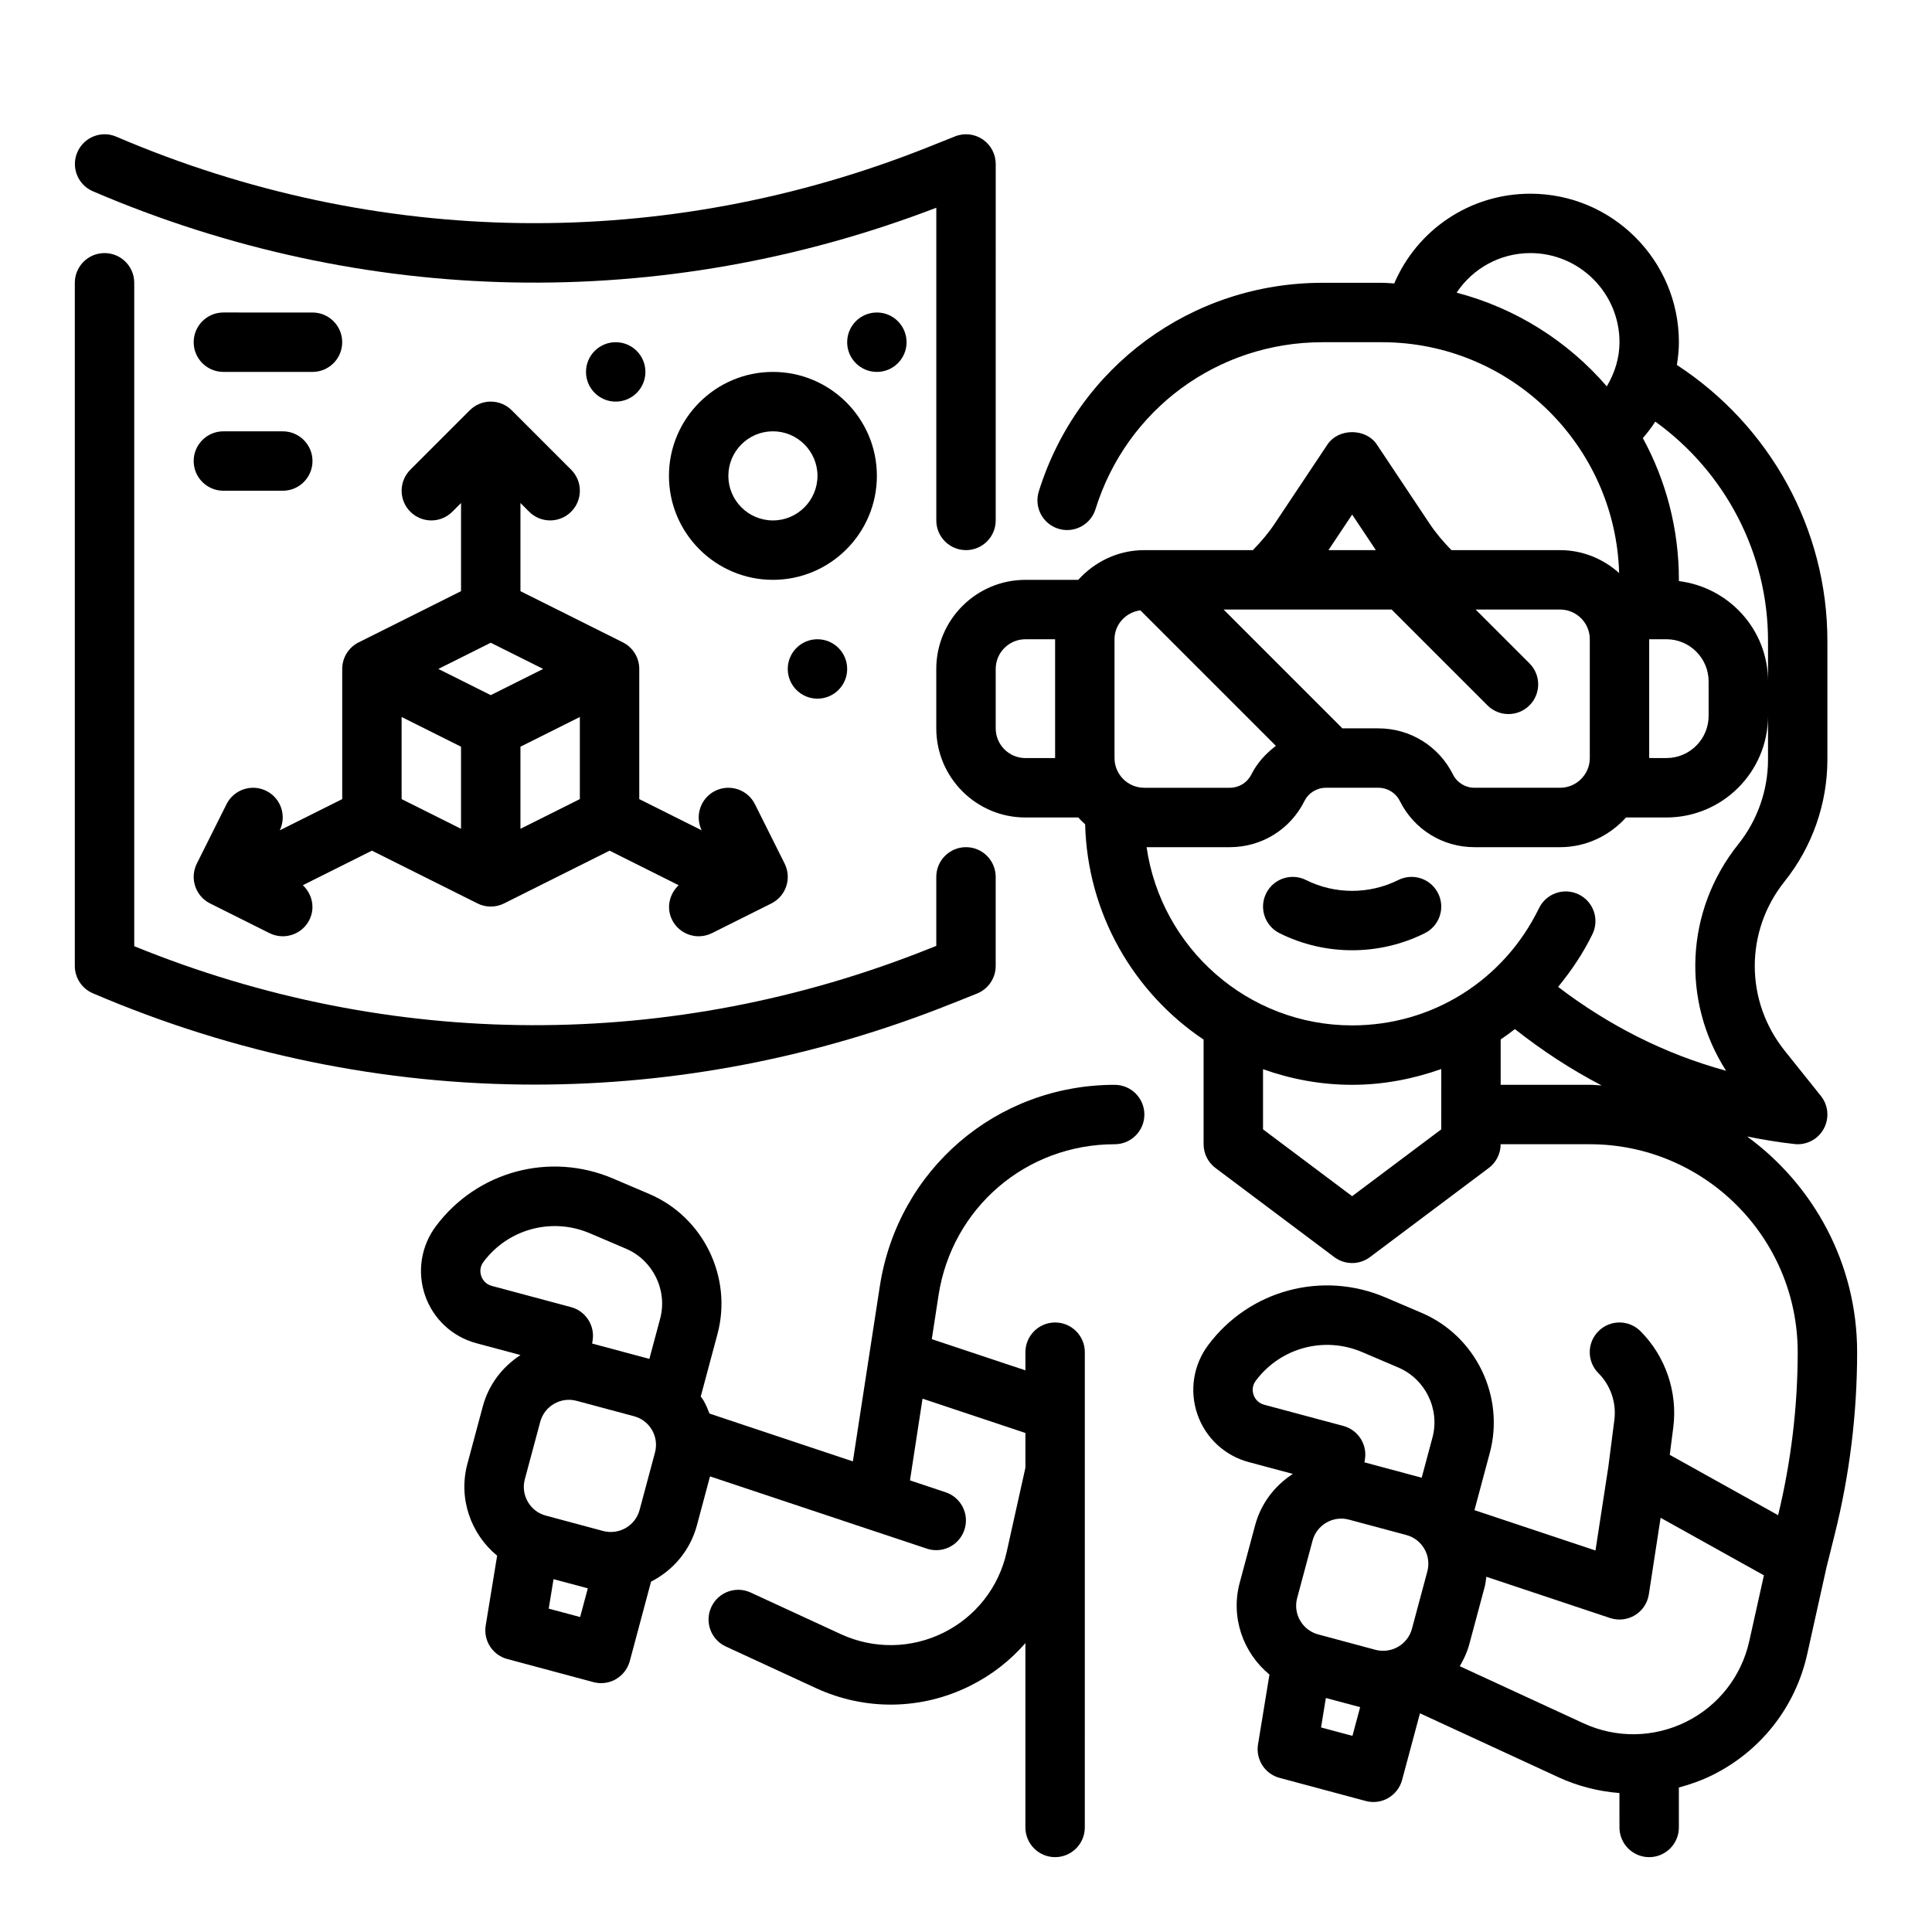 <?xml version="1.0" encoding="UTF-8"?>
<!-- Uploaded to: ICON Repo, www.iconrepo.com, Generator: ICON Repo Mixer Tools -->
<svg fill="#000000" width="800px" height="800px" version="1.1" viewBox="144 144 512 512" xmlns="http://www.w3.org/2000/svg">
 <g>
  <path d="m483.07 391.3c6.031 3.016 12.648 4.527 19.262 4.527s13.234-1.512 19.262-4.527c3.891-1.945 5.465-6.676 3.519-10.562-1.945-3.891-6.66-5.473-10.562-3.519-7.66 3.824-16.793 3.824-24.441 0-3.898-1.953-8.621-0.371-10.562 3.519-1.945 3.887-0.363 8.609 3.523 10.562z"/>
  <path d="m636.16 502.34c0-23.465-11.516-44.25-29.148-57.152 4.141 0.828 8.312 1.527 12.539 1.992 0.289 0.039 0.574 0.055 0.863 0.055 2.844 0 5.496-1.543 6.887-4.078 1.535-2.785 1.242-6.234-0.746-8.715l-9.598-11.996c-10.57-13.219-10.57-31.676 0-44.895 7.305-9.125 11.32-20.586 11.32-32.273v-31.434c0-29.645-15.215-57.031-39.887-73.125 0.316-1.984 0.535-3.988 0.535-6.027 0-21.703-17.656-39.359-39.359-39.359-15.957 0-29.961 9.5-36.078 23.781-1.094-0.051-2.172-0.168-3.281-0.168h-15.742c-34.676 0-64.891 22.23-75.18 55.316-1.289 4.148 1.031 8.566 5.18 9.855 4.125 1.289 8.566-1.023 9.855-5.18 8.227-26.465 32.402-44.246 60.141-44.246h15.742c34.117 0 61.914 27.285 62.883 61.172-4.168-3.731-9.617-6.07-15.648-6.07h-28.797c-2.133-2.203-4.109-4.504-5.738-6.949l-14.02-21.035c-2.922-4.383-10.18-4.383-13.098 0l-14.02 21.035c-1.629 2.449-3.606 4.746-5.738 6.949h-28.797c-6.949 0-13.145 3.078-17.477 7.871l-14.012 0.004c-13.02 0-23.617 10.598-23.617 23.617v15.742c0 13.02 10.598 23.617 23.617 23.617h14.012c0.574 0.637 1.18 1.234 1.82 1.801 0.605 23.758 12.902 44.648 31.395 57.062v27.727c0 2.481 1.164 4.809 3.148 6.297l31.488 23.617c1.402 1.047 3.062 1.574 4.723 1.574s3.32-0.527 4.723-1.574l31.488-23.617c1.984-1.48 3.148-3.816 3.148-6.297h23.617c30.387 0 55.105 24.719 55.105 55.105 0 14.547-1.77 29.07-5.188 43.203l-28.719-15.996 0.938-7.289c1.195-9.312-2.055-18.844-8.699-25.48-3.078-3.078-8.055-3.078-11.133 0-3.078 3.078-3.078 8.055 0 11.133 3.219 3.219 4.793 7.832 4.219 12.344l-1.598 12.469-3.41 22.176-32.07-10.691 4.062-15.168c4.031-15.043-3.731-31-18.043-37.109l-9.598-4.094c-16.758-7.164-36.07-1.969-46.98 12.617-3.945 5.273-5.016 12.137-2.859 18.367 2.148 6.219 7.234 10.949 13.594 12.648l11.691 3.133c-4.902 3.18-8.469 7.934-9.996 13.617l-4.078 15.207c-2.481 9.227 0.938 18.641 7.879 24.348l-3.031 18.516c-0.652 3.992 1.82 7.832 5.731 8.871l22.805 6.117c0.668 0.18 1.355 0.27 2.039 0.27 1.371 0 2.731-0.355 3.938-1.055 1.801-1.047 3.125-2.762 3.668-4.777l4.738-17.672 36.723 16.957c5.172 2.387 10.629 3.738 16.137 4.172l0.008 9.121c0 4.344 3.527 7.871 7.871 7.871s7.871-3.527 7.871-7.871v-10.586c3.023-0.812 6.008-1.859 8.871-3.281 12.863-6.375 22.027-18.066 25.145-32.078l5.117-23.02 2.133-8.551c3.969-15.816 5.977-32.121 5.977-48.438zm-23.617-188.5v10.746c0-13.715-10.344-24.938-23.617-26.59v-0.332c0-13.594-3.465-26.387-9.555-37.559 1.203-1.395 2.312-2.844 3.305-4.375 18.578 13.402 29.867 34.941 29.867 58.109zm-31.488-0.434h4.566c6.164 0 11.18 5.016 11.18 11.18v9.125c0 6.164-5.016 11.18-11.18 11.18l-4.566-0.004zm-51.035-91.844c4.262-6.414 11.48-10.492 19.547-10.492 13.02 0 23.617 10.598 23.617 23.617 0 4.172-1.258 8.156-3.363 11.707-10.297-11.945-24.094-20.73-39.801-24.832zm35.293 91.844v31.488c0 4.336-3.535 7.871-7.871 7.871h-22.688c-2.434 0-4.613-1.348-5.699-3.519-3.773-7.539-11.355-12.223-19.777-12.223h-9.523l-31.488-31.488h44.531l25.395 25.395c1.535 1.535 3.551 2.305 5.566 2.305 2.016 0 4.031-0.77 5.566-2.305 3.078-3.078 3.078-8.055 0-11.133l-14.266-14.262h22.379c4.34 0 7.875 3.535 7.875 7.871zm-62.977-33.039 6.281 9.422h-12.562zm-62.977 33.039c0-3.977 3.016-7.141 6.848-7.668l35.922 35.922c-2.637 2.008-4.953 4.481-6.512 7.59-1.086 2.172-3.273 3.516-5.699 3.516h-22.688c-4.336 0-7.871-3.535-7.871-7.871zm-23.617 31.488c-4.336 0-7.871-3.535-7.871-7.871v-15.742c0-4.336 3.535-7.871 7.871-7.871h7.871v31.488zm32.117 23.617h22.059c8.422 0 16.004-4.684 19.773-12.227 1.086-2.172 3.277-3.519 5.699-3.519h13.887c2.434 0 4.613 1.348 5.699 3.519 3.769 7.543 11.352 12.227 19.773 12.227h22.688c6.949 0 13.145-3.078 17.477-7.871h10.707c14.848 0 26.922-12.074 26.922-26.922v11.562c0 8.125-2.793 16.098-7.871 22.441-14.035 17.547-15.113 41.508-3.242 60.039-16.113-4.375-31.117-12.004-44.516-22.223 3.481-4.258 6.613-8.863 9.102-13.98 1.898-3.914 0.277-8.621-3.637-10.523-3.922-1.898-8.621-0.277-10.523 3.637-9.324 19.16-28.297 31.07-49.52 31.07-27.703 0-50.633-20.57-54.477-47.23zm78.09 74.781-23.617 17.711-23.617-17.711v-15.941c7.402 2.633 15.332 4.137 23.621 4.137 8.25 0 16.16-1.551 23.617-4.18zm15.746-11.805v-12.02c1.289-0.867 2.543-1.793 3.769-2.746 7.242 5.707 14.91 10.73 22.996 14.934-1.055-0.059-2.086-0.168-3.148-0.168zm-48.367 145.65c-2.031-0.543-3.731-1.852-4.777-3.668-1.055-1.82-1.332-3.938-0.789-5.977l4.078-15.207c0.543-2.031 1.852-3.731 3.668-4.777 1.828-1.055 3.945-1.332 5.977-0.789l15.207 4.078c2.031 0.543 3.731 1.844 4.777 3.668 1.055 1.82 1.332 3.945 0.789 5.977l-4.078 15.207c-1.125 4.188-5.449 6.668-9.645 5.574zm-17.113-63.48c-0.27-0.762-0.535-2.266 0.59-3.769 6.551-8.746 18.137-11.863 28.191-7.566l9.598 4.094c7.156 3.062 11.035 11.035 9.02 18.555l-2.852 10.637-15.168-4.07 0.125-0.781c0.652-3.992-1.828-7.824-5.731-8.871l-20.98-5.621c-1.816-0.496-2.531-1.844-2.793-2.606zm17.879 88.133 1.273-7.809 9.086 2.434-2.039 7.606zm113.48-22.867c-2.078 9.344-8.188 17.137-16.758 21.387-8.574 4.242-18.492 4.383-27.176 0.379l-32.785-15.129c1.062-1.793 1.961-3.715 2.527-5.832l4.078-15.207c0.234-0.883 0.309-1.77 0.441-2.66l32.793 10.934c2.203 0.723 4.606 0.457 6.59-0.746 1.977-1.211 3.32-3.227 3.676-5.527l3.117-20.293 27.379 15.25z"/>
  <path d="m439.4 431.49c-31.309 0-57.48 22.457-62.242 53.402l-7.141 46.391-38.008-12.676c-0.449-1.195-0.945-2.379-1.59-3.504-0.203-0.363-0.496-0.652-0.715-1.008l4.434-16.555c4.031-15.043-3.731-31-18.043-37.109l-9.598-4.094c-16.766-7.164-36.07-1.969-46.98 12.617-3.945 5.273-5.016 12.137-2.859 18.367 2.148 6.219 7.234 10.949 13.594 12.648l11.691 3.133c-4.902 3.18-8.469 7.934-9.996 13.617l-4.078 15.207c-2.481 9.227 0.938 18.641 7.879 24.348l-3.031 18.516c-0.652 3.992 1.82 7.832 5.731 8.871l22.805 6.117c0.668 0.18 1.355 0.27 2.039 0.27 1.371 0 2.731-0.355 3.938-1.055 1.801-1.047 3.125-2.762 3.668-4.777l5.644-21.074c5.769-2.93 10.344-8.18 12.148-14.91l3.473-12.973 41.707 13.902h0.008l15.742 5.242c0.82 0.277 1.66 0.41 2.488 0.41 3.297 0 6.367-2.086 7.469-5.391 1.379-4.125-0.852-8.582-4.984-9.957l-9.438-3.148 3.328-21.656 27.262 9.094v9.211l-4.969 22.34c-2.078 9.344-8.188 17.137-16.758 21.387-8.566 4.242-18.477 4.383-27.176 0.379l-23.898-11.027c-3.938-1.836-8.621-0.102-10.445 3.848-1.82 3.945-0.102 8.621 3.848 10.445l23.898 11.035c13.027 6.016 27.883 5.809 40.754-0.566 5.715-2.824 10.691-6.707 14.746-11.367v48.852c0 4.344 3.527 7.871 7.871 7.871s7.871-3.527 7.871-7.871l0.004-125.95c0-4.344-3.527-7.871-7.871-7.871s-7.871 3.527-7.871 7.871v4.816l-24.812-8.266 1.785-11.609c3.57-23.199 23.203-40.047 46.68-40.047 4.344 0 7.871-3.527 7.871-7.871 0-4.348-3.519-7.871-7.871-7.871zm-167.86 50.68c-0.27-0.762-0.535-2.266 0.59-3.769 6.551-8.746 18.137-11.855 28.191-7.566l9.598 4.094c7.156 3.062 11.035 11.035 9.02 18.555l-2.852 10.637-15.168-4.07 0.125-0.781c0.652-3.992-1.828-7.824-5.731-8.871l-20.98-5.621c-1.816-0.496-2.535-1.844-2.793-2.606zm17.879 88.133 1.273-7.809 9.086 2.434-2.039 7.606zm28.156-41.352-4.078 15.207c-1.125 4.195-5.449 6.676-9.645 5.574l-15.199-4.078c-2.031-0.543-3.731-1.852-4.777-3.668-1.055-1.82-1.332-3.938-0.789-5.977l4.078-15.207c0.543-2.031 1.852-3.731 3.668-4.777 1.828-1.055 3.945-1.332 5.977-0.789l15.207 4.078c2.031 0.543 3.731 1.844 4.777 3.668 1.043 1.82 1.324 3.938 0.781 5.969z"/>
  <path d="m322.11 387.77c1.387 2.762 4.164 4.352 7.051 4.352 1.18 0 2.387-0.27 3.512-0.828l15.742-7.871c3.891-1.945 5.465-6.676 3.519-10.562l-7.871-15.742c-1.945-3.891-6.668-5.465-10.562-3.519-3.848 1.93-5.414 6.582-3.551 10.445l-16.539-8.273v-34.496c0-2.984-1.684-5.707-4.352-7.047l-27.137-13.562v-23.363l2.305 2.305c1.535 1.539 3.551 2.309 5.566 2.309 2.016 0 4.031-0.77 5.566-2.305 3.078-3.078 3.078-8.055 0-11.133l-15.742-15.742c-3.078-3.078-8.055-3.078-11.133 0l-15.742 15.742c-3.078 3.078-3.078 8.055 0 11.133s8.055 3.078 11.133 0l2.305-2.309v23.363l-27.137 13.57c-2.668 1.332-4.352 4.055-4.352 7.039v34.496l-16.547 8.273c1.859-3.863 0.301-8.516-3.551-10.445-3.898-1.945-8.621-0.363-10.562 3.519l-7.871 15.742c-1.945 3.891-0.371 8.621 3.519 10.562l15.742 7.871c1.133 0.562 2.336 0.828 3.516 0.828 2.891 0 5.668-1.59 7.055-4.352 1.598-3.188 0.73-6.856-1.738-9.18l18.309-9.156 27.969 13.98c1.102 0.562 2.312 0.836 3.519 0.836 1.203 0 2.418-0.277 3.519-0.828l27.969-13.988 18.316 9.164c-2.473 2.316-3.336 5.984-1.746 9.172zm-48.059-59.551-13.887-6.945 13.887-6.941 13.887 6.941zm-23.617 5.793 15.742 7.871v21.758l-15.742-7.871zm31.488 29.629v-21.758l15.742-7.871v21.758z"/>
  <path d="m348.83 242.56c-15.191 0-27.551 12.359-27.551 27.551s12.359 27.551 27.551 27.551c15.191 0 27.551-12.359 27.551-27.551s-12.359-27.551-27.551-27.551zm0 39.359c-6.512 0-11.809-5.297-11.809-11.809s5.297-11.809 11.809-11.809 11.809 5.297 11.809 11.809c-0.004 6.512-5.301 11.809-11.809 11.809z"/>
  <path d="m203.2 242.56h23.617c4.344 0 7.871-3.527 7.871-7.871s-3.527-7.871-7.871-7.871l-23.617-0.004c-4.344 0-7.871 3.527-7.871 7.871-0.004 4.348 3.523 7.875 7.871 7.875z"/>
  <path d="m203.2 274.05h15.742c4.344 0 7.871-3.527 7.871-7.871s-3.527-7.871-7.871-7.871l-15.742-0.004c-4.344 0-7.871 3.527-7.871 7.871-0.004 4.348 3.523 7.875 7.871 7.875z"/>
  <path d="m368.51 321.28c0 4.348-3.527 7.871-7.875 7.871-4.348 0-7.871-3.523-7.871-7.871s3.523-7.871 7.871-7.871c4.348 0 7.875 3.523 7.875 7.871"/>
  <path d="m384.25 234.69c0 4.348-3.523 7.871-7.871 7.871-4.348 0-7.871-3.523-7.871-7.871s3.523-7.875 7.871-7.875c4.348 0 7.871 3.527 7.871 7.875"/>
  <path d="m315.04 242.56c0 4.348-3.523 7.871-7.871 7.871-4.348 0-7.871-3.523-7.871-7.871s3.523-7.871 7.871-7.871c4.348 0 7.871 3.523 7.871 7.871"/>
  <path d="m168.61 194.69c71.664 30.727 150.87 32.238 223.52 4.363v82.867c0 4.344 3.527 7.871 7.871 7.871s7.871-3.527 7.871-7.871l0.004-94.465c0-2.613-1.301-5.055-3.457-6.519s-4.902-1.77-7.336-0.789l-6.754 2.699c-69.84 27.938-146.37 27-215.5-2.621-4.008-1.73-8.637 0.141-10.336 4.133-1.727 3.996 0.133 8.625 4.125 10.332z"/>
  <path d="m396.17 410 6.754-2.699c2.984-1.199 4.945-4.086 4.945-7.305v-23.617c0-4.344-3.527-7.871-7.871-7.871s-7.871 3.527-7.871 7.871v18.285l-1.801 0.715c-68.238 27.312-142.87 27.043-210.75-0.629v-175.81c0-4.344-3.527-7.871-7.871-7.871-4.348 0-7.875 3.527-7.875 7.871v181.05c0 3.148 1.875 6 4.769 7.234 37.637 16.129 77.336 24.207 117.08 24.207 37.355 0 74.754-7.137 110.48-21.434z"/>
 </g>
</svg>